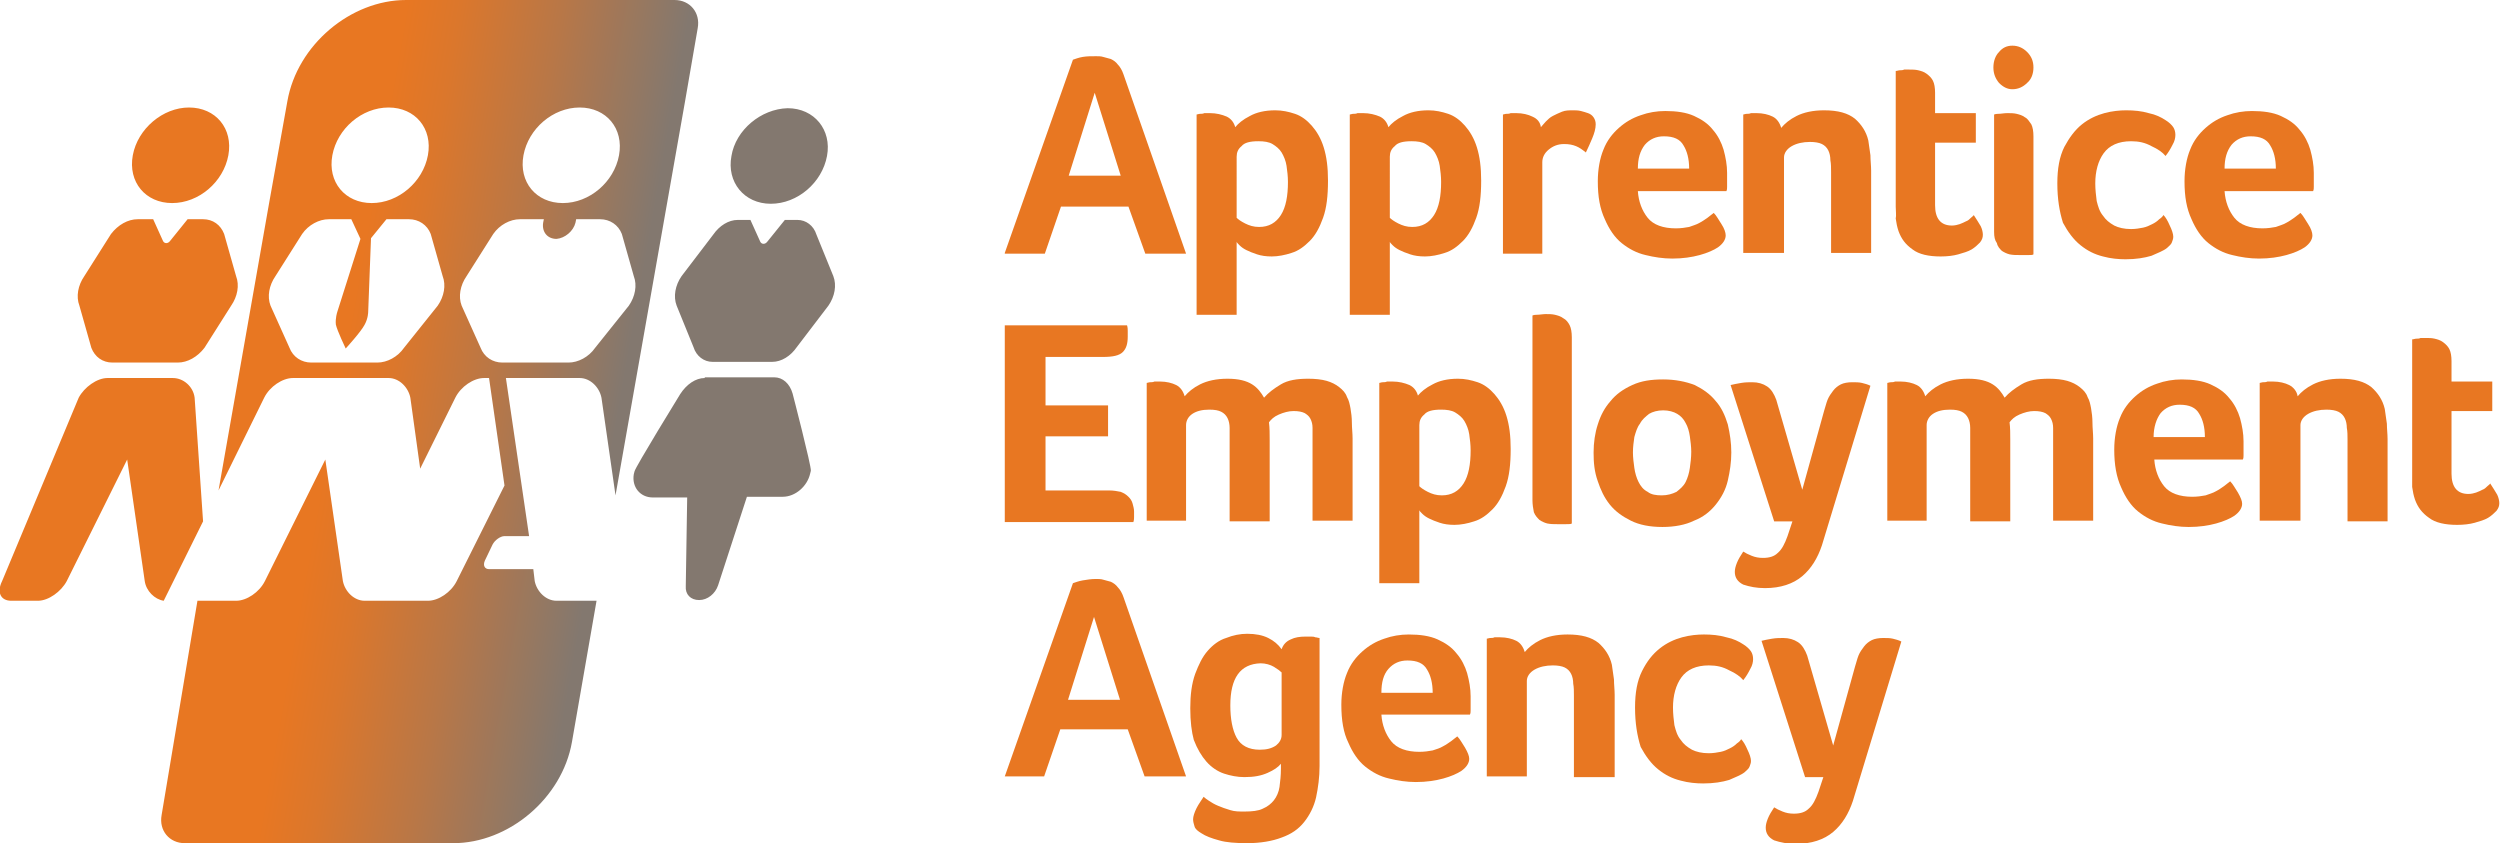 <?xml version="1.0" encoding="utf-8"?>
<!-- Generator: Adobe Illustrator 21.0.2, SVG Export Plug-In . SVG Version: 6.00 Build 0)  -->
<svg version="1.1" xmlns="http://www.w3.org/2000/svg" xmlns:xlink="http://www.w3.org/1999/xlink" x="0px" y="0px"
	 viewBox="0 0 355.8 120" style="enable-background:new 0 0 355.8 120;" xml:space="preserve">
<style type="text/css">
	.st0{clip-path:url(#SVGID_4_);fill:url(#SVGID_5_);}
	.st1{fill:#E87722;}
</style>
<g id="icon">
	<g>
		<defs>
			<rect id="SVGID_1_" x="-139.1" y="-237.5" width="841.9" height="595.3"/>
		</defs>
		<clipPath id="SVGID_2_">
			<use xlink:href="#SVGID_1_"  style="overflow:visible;"/>
		</clipPath>
	</g>
	<g>
		<defs>
			<path id="SVGID_3_" d="M15.3,53.8c-1.5,0-3.3,1.3-4.1,2.8L0.3,82.7c-0.8,1.6-0.2,2.8,1.3,2.8h3.8c1.5,0,3.3-1.3,4.1-2.8l8.6-17.3
				l2.5,17.3c0.2,1.4,1.4,2.6,2.7,2.8l5.6-11.3l-1.2-17.6c-0.2-1.6-1.6-2.8-3.1-2.8H15.3z M100.3,53.8c-1.3,0-2.6,0.9-3.5,2.3
				c0,0-6.4,10.4-6.5,11l-0.1,0.4c-0.3,1.8,0.9,3.3,2.7,3.3h4.9l-0.2,12.6c-0.1,1.2,0.7,2,1.9,2c1.2,0,2.3-0.9,2.7-2.1l4.1-12.6h5.1
				c1.8,0,3.5-1.5,3.9-3.3l0.1-0.4c0.1-0.6-2.6-11-2.6-11c-0.4-1.4-1.4-2.3-2.6-2.3H100.3z M111.7,31.3l-2.5,3.1
				c-0.3,0.4-0.8,0.4-1,0l-1.4-3.1H105c-1.3,0-2.6,0.8-3.5,2.1l-4.5,5.9c-0.9,1.3-1.2,2.9-0.7,4.2l2.4,5.9c0.4,1.3,1.5,2.1,2.7,2.1
				h8.5c1.3,0,2.6-0.8,3.5-2.1l4.5-5.9c0.9-1.3,1.2-2.9,0.7-4.2l-2.4-5.9c-0.4-1.3-1.5-2.1-2.7-2.1H111.7z M26.7,31.2l-2.5,3.1
				c-0.3,0.4-0.8,0.4-1,0l-1.4-3.1h-2.2c-1.4,0-2.8,0.8-3.8,2.1l-3.8,6c-0.9,1.3-1.2,2.9-0.7,4.2l1.7,6c0.5,1.3,1.6,2.1,3,2.1h9.3
				c1.4,0,2.8-0.8,3.8-2.1l3.8-6c0.9-1.3,1.2-2.9,0.7-4.2l-1.7-6c-0.5-1.3-1.6-2.1-3-2.1H26.7z M104.1,22.2
				c-0.7,3.7,1.8,6.8,5.6,6.8c3.8,0,7.3-3,8-6.8c0.7-3.7-1.8-6.8-5.6-6.8C108.3,15.5,104.7,18.5,104.1,22.2 M18.9,22.1
				c-0.7,3.8,1.8,6.8,5.6,6.8c3.8,0,7.3-3,8-6.8c0.7-3.8-1.8-6.8-5.6-6.8C23.2,15.3,19.6,18.3,18.9,22.1 M51.9,46.2
				c0.5-0.9,0.5-1.8,0.5-1.8l0.4-10.5l2.2-2.7h3.2c1.4,0,2.6,0.8,3.1,2.1l1.7,6c0.5,1.3,0.2,2.9-0.7,4.2l-4.8,6
				c-0.9,1.3-2.4,2.1-3.8,2.1h-9.4c-1.4,0-2.6-0.8-3.1-2.1l-2.7-6c-0.5-1.3-0.2-2.9,0.7-4.2l3.8-6c0.9-1.3,2.4-2.1,3.8-2.1H50
				l1.3,2.8L48,44.4c0,0-0.3,0.9-0.2,1.8c0.2,0.9,1.4,3.4,1.4,3.4S51.4,47.2,51.9,46.2 M81.9,31.7l0.1-0.5h3.4
				c1.4,0,2.6,0.8,3.1,2.1l1.7,6c0.5,1.3,0.2,2.9-0.7,4.2l-4.8,6c-0.9,1.3-2.4,2.1-3.8,2.1h-9.4c-1.4,0-2.6-0.8-3.1-2.1l-2.7-6
				c-0.5-1.3-0.2-2.9,0.7-4.2l3.8-6c0.9-1.3,2.4-2.1,3.8-2.1h3.4l-0.1,0.5c-0.2,1.3,0.6,2.3,1.9,2.3C80.4,33.9,81.6,32.9,81.9,31.7
				 M47.3,22.1c0.7-3.8,4.2-6.8,8-6.8c3.8,0,6.3,3,5.6,6.8c-0.7,3.8-4.2,6.8-8,6.8C49.1,28.9,46.6,25.9,47.3,22.1 M74.5,22.1
				c0.7-3.8,4.2-6.8,8-6.8c3.8,0,6.3,3,5.6,6.8c-0.7,3.8-4.2,6.8-8,6.8C76.3,28.9,73.8,25.9,74.5,22.1 M85.6,0H66.7h-8.9
				c-7.9,0-15.5,6.4-16.9,14.4l-2.6,14.5l-7.2,40.9l6.5-13.2c0.8-1.6,2.6-2.8,4.1-2.8h13.6c1.5,0,2.8,1.3,3.1,2.8l1.4,10.1l5-10.1
				c0.8-1.6,2.6-2.8,4.1-2.8h0.7l2.2,15.3L65,82.7c-0.8,1.6-2.6,2.8-4.1,2.8h-9c-1.5,0-2.8-1.3-3.1-2.8l-2.5-17.3l-8.6,17.3
				c-0.8,1.6-2.6,2.8-4.1,2.8h-5.5L23,116c-0.4,2.2,1.1,4,3.3,4h10.4h18.9h8.9c7.9,0,15.5-6.4,16.9-14.4l3.5-20.1h-5.7
				c-1.5,0-2.8-1.3-3.1-2.8L75.9,81h-6.3c-0.6,0-0.9-0.5-0.6-1.2l1.1-2.3c0.3-0.6,1.1-1.2,1.7-1.2h3.5L72,53.8h10.5
				c1.5,0,2.8,1.3,3.1,2.8l2,13.9l9.9-56.1L99.3,4c0.4-2.2-1.1-4-3.3-4H85.6z"/>
		</defs>
		<clipPath id="SVGID_4_">
			<use xlink:href="#SVGID_3_"  style="overflow:visible;"/>
		</clipPath>
		
			<linearGradient id="SVGID_5_" gradientUnits="userSpaceOnUse" x1="-139.09" y1="357.741" x2="-138.081" y2="357.741" gradientTransform="matrix(108.17 19.073 19.073 -108.17 8227.867 41400.289)">
			<stop  offset="0" style="stop-color:#E87722"/>
			<stop  offset="0.383" style="stop-color:#E87722"/>
			<stop  offset="0.452" style="stop-color:#DB772C"/>
			<stop  offset="0.581" style="stop-color:#B87747"/>
			<stop  offset="0.745" style="stop-color:#83786F"/>
			<stop  offset="1" style="stop-color:#83786F"/>
		</linearGradient>
		<polygon class="st0" points="3.2,-20.4 139.6,3.6 115.5,140.4 -20.9,116.4 		"/>
	</g>
</g>
<g id="NEW_text">
	<g>
		<path class="st1" d="M143,74.2V46.3h17.4c0.1,0.3,0.1,0.6,0.1,0.8c0,0.2,0,0.5,0,0.8c0,1-0.2,1.7-0.7,2.2
			c-0.5,0.5-1.4,0.7-2.8,0.7h-8.2v6.9h8.9v4.4h-8.9v7.7h9c0.7,0,1.2,0.1,1.7,0.2c0.5,0.2,0.8,0.4,1.1,0.7c0.3,0.3,0.5,0.6,0.6,1
			c0.1,0.4,0.2,0.7,0.2,1.1c0,0.3,0,0.6,0,0.8c0,0.2,0,0.4-0.1,0.7H143z"/>
		<path class="st1" d="M163.2,74.2V54.5c0.1,0,0.3-0.1,0.5-0.1c0.2,0,0.4,0,0.6-0.1c0.2,0,0.5,0,0.8,0c0.9,0,1.7,0.2,2.3,0.5
			c0.6,0.3,1,0.9,1.2,1.6c0.5-0.6,1.2-1.2,2.2-1.7c1-0.5,2.3-0.8,3.9-0.8c1.6,0,2.7,0.3,3.5,0.8c0.8,0.5,1.3,1.2,1.7,1.9
			c0.6-0.7,1.4-1.3,2.4-1.9c1-0.6,2.3-0.8,3.9-0.8c1,0,1.9,0.1,2.6,0.3c0.7,0.2,1.3,0.5,1.8,0.9c0.5,0.4,0.9,0.8,1.1,1.4
			c0.3,0.5,0.4,1.1,0.5,1.6c0.1,0.6,0.2,1.3,0.2,2.1c0,0.7,0.1,1.5,0.1,2.2v11.7h-5.7V62.6c0-0.6,0-1.2,0-1.7c0-0.5-0.1-0.9-0.3-1.3
			c-0.2-0.4-0.5-0.6-0.8-0.8c-0.4-0.2-0.9-0.3-1.6-0.3c-0.7,0-1.4,0.2-2.1,0.5c-0.7,0.3-1.1,0.7-1.4,1.1c0.1,0.8,0.1,1.6,0.1,2.5
			v11.6h-5.7V62.6c0-0.6,0-1.2,0-1.7c0-0.5-0.1-1-0.3-1.4c-0.2-0.4-0.5-0.7-0.9-0.9c-0.4-0.2-0.9-0.3-1.7-0.3c-1,0-1.8,0.2-2.4,0.6
			c-0.6,0.4-0.9,1-0.9,1.6v13.6H163.2z"/>
		<path class="st1" d="M196.3,83.3V54.5c0.1,0,0.3-0.1,0.5-0.1c0.2,0,0.4,0,0.6-0.1c0.2,0,0.5,0,0.8,0c0.9,0,1.7,0.2,2.4,0.5
			c0.6,0.3,1,0.8,1.2,1.5c0.4-0.5,1.1-1.1,2.1-1.6c0.9-0.5,2.1-0.8,3.6-0.8c1,0,1.9,0.2,2.8,0.5c0.9,0.3,1.7,0.9,2.4,1.7
			c0.7,0.8,1.3,1.8,1.7,3.1c0.4,1.3,0.6,2.8,0.6,4.7c0,2.2-0.2,3.9-0.7,5.3c-0.5,1.4-1.1,2.5-1.9,3.3c-0.8,0.8-1.6,1.4-2.6,1.7
			c-0.9,0.3-1.9,0.5-2.8,0.5c-0.8,0-1.5-0.1-2.1-0.3c-0.6-0.2-1.1-0.4-1.5-0.6c-0.4-0.2-0.7-0.4-1-0.7c-0.2-0.2-0.4-0.4-0.4-0.5
			v10.4H196.3z M202,69.2c0.2,0.2,0.6,0.5,1.2,0.8c0.6,0.3,1.2,0.5,2,0.5c1.4,0,2.4-0.6,3.1-1.7c0.7-1.1,1-2.7,1-4.7
			c0-0.8-0.1-1.6-0.2-2.3c-0.1-0.7-0.4-1.4-0.7-1.9c-0.3-0.5-0.8-0.9-1.3-1.2c-0.5-0.3-1.2-0.4-2-0.4c-1.2,0-2,0.2-2.4,0.7
			c-0.5,0.4-0.7,0.9-0.7,1.5V69.2z"/>
		<path class="st1" d="M218.1,71.2V44.9c0,0,0.2-0.1,0.6-0.1c0.4,0,0.9-0.1,1.3-0.1c0.4,0,0.9,0,1.3,0.1c0.4,0.1,0.8,0.2,1.2,0.5
			c0.4,0.2,0.7,0.6,0.9,1c0.2,0.4,0.3,1,0.3,1.7v26.5c-0.1,0.1-0.4,0.1-0.8,0.1c-0.4,0-0.8,0-1.3,0c-0.5,0-0.9,0-1.4-0.1
			c-0.4-0.1-0.8-0.3-1.1-0.5c-0.3-0.3-0.6-0.6-0.8-1.1C218.2,72.4,218.1,71.8,218.1,71.2z"/>
		<path class="st1" d="M226.8,64.4c0-1.4,0.2-2.8,0.6-4c0.4-1.3,1-2.4,1.8-3.3c0.8-1,1.8-1.7,3.1-2.3c1.3-0.6,2.7-0.8,4.4-0.8
			c1.7,0,3.2,0.3,4.5,0.8c1.2,0.6,2.2,1.3,3,2.3c0.8,0.9,1.3,2,1.7,3.3c0.3,1.3,0.5,2.6,0.5,4s-0.2,2.7-0.5,4
			c-0.3,1.3-0.9,2.4-1.7,3.4c-0.8,1-1.8,1.8-3.1,2.3c-1.2,0.6-2.8,0.9-4.5,0.9c-1.8,0-3.3-0.3-4.5-0.9s-2.2-1.3-3-2.3
			c-0.8-1-1.3-2.1-1.7-3.3C226.9,67.1,226.8,65.8,226.8,64.4z M232.6,62.2c-0.1,0.7-0.2,1.4-0.2,2.2c0,0.7,0.1,1.5,0.2,2.2
			c0.1,0.7,0.3,1.4,0.6,2c0.3,0.6,0.7,1.1,1.3,1.4c0.5,0.4,1.2,0.5,2,0.5c0.8,0,1.5-0.2,2.1-0.5c0.5-0.4,1-0.8,1.3-1.4
			c0.3-0.6,0.5-1.3,0.6-2c0.1-0.7,0.2-1.5,0.2-2.3c0-0.7-0.1-1.5-0.2-2.2c-0.1-0.7-0.3-1.4-0.6-1.9c-0.3-0.6-0.7-1-1.2-1.3
			c-0.5-0.3-1.2-0.5-2-0.5c-0.8,0-1.5,0.2-2,0.5c-0.5,0.4-1,0.8-1.3,1.4C233,60.8,232.8,61.5,232.6,62.2z"/>
		<path class="st1" d="M246.3,54.8c0.4-0.1,0.9-0.2,1.5-0.3c0.6-0.1,1.1-0.1,1.6-0.1c0.8,0,1.5,0.2,2.1,0.6c0.6,0.4,1,1.1,1.3,1.9
			l3.7,12.8l3.1-11.2c0.2-0.6,0.3-1.1,0.5-1.6c0.2-0.5,0.5-0.9,0.8-1.3c0.3-0.4,0.7-0.7,1.1-0.9c0.4-0.2,1-0.3,1.6-0.3
			c0.5,0,1,0,1.4,0.1c0.4,0.1,0.8,0.2,1.2,0.4l-6.9,22.7c-0.6,1.8-1.5,3.3-2.8,4.4c-1.3,1.1-3.1,1.7-5.3,1.7c-1.2,0-2.2-0.2-3.1-0.5
			c-0.8-0.4-1.2-1-1.2-1.8c0-0.4,0.1-0.8,0.3-1.3c0.2-0.5,0.5-1,0.9-1.6c0.3,0.2,0.7,0.4,1.2,0.6c0.5,0.2,1,0.3,1.6,0.3
			c0.9,0,1.6-0.2,2.1-0.7c0.6-0.5,1-1.3,1.4-2.4l0.7-2.1h-2.6L246.3,54.8z"/>
		<path class="st1" d="M268.6,74.2V54.5c0.1,0,0.3-0.1,0.5-0.1c0.2,0,0.4,0,0.6-0.1c0.2,0,0.5,0,0.8,0c0.9,0,1.7,0.2,2.3,0.5
			c0.6,0.3,1,0.9,1.2,1.6c0.5-0.6,1.2-1.2,2.2-1.7c1-0.5,2.3-0.8,3.9-0.8c1.6,0,2.7,0.3,3.5,0.8c0.8,0.5,1.3,1.2,1.7,1.9
			c0.6-0.7,1.4-1.3,2.4-1.9c1-0.6,2.3-0.8,3.9-0.8c1,0,1.9,0.1,2.6,0.3c0.7,0.2,1.3,0.5,1.8,0.9c0.5,0.4,0.9,0.8,1.1,1.4
			c0.3,0.5,0.4,1.1,0.5,1.6c0.1,0.6,0.2,1.3,0.2,2.1c0,0.7,0.1,1.5,0.1,2.2v11.7h-5.7V62.6c0-0.6,0-1.2,0-1.7c0-0.5-0.1-0.9-0.3-1.3
			c-0.2-0.4-0.5-0.6-0.8-0.8c-0.4-0.2-0.9-0.3-1.6-0.3c-0.7,0-1.4,0.2-2.1,0.5c-0.7,0.3-1.1,0.7-1.4,1.1c0.1,0.8,0.1,1.6,0.1,2.5
			v11.6h-5.7V62.6c0-0.6,0-1.2,0-1.7c0-0.5-0.1-1-0.3-1.4c-0.2-0.4-0.5-0.7-0.9-0.9c-0.4-0.2-0.9-0.3-1.7-0.3c-1,0-1.8,0.2-2.4,0.6
			c-0.6,0.4-0.9,1-0.9,1.6v13.6H268.6z"/>
		<path class="st1" d="M300.9,64c0-1.7,0.3-3.3,0.8-4.5c0.5-1.3,1.3-2.3,2.2-3.1c0.9-0.8,1.9-1.4,3.1-1.8c1.1-0.4,2.3-0.6,3.5-0.6
			c1.6,0,3,0.2,4.1,0.7c1.1,0.5,2,1.1,2.7,2c0.7,0.8,1.2,1.8,1.5,2.8c0.3,1.1,0.5,2.2,0.5,3.3v0.6c0,0.2,0,0.5,0,0.7l0,0.7
			c0,0.2,0,0.4-0.1,0.6h-12.6c0.1,1.5,0.6,2.8,1.4,3.8c0.8,1,2.2,1.5,4,1.5c0.7,0,1.4-0.1,1.9-0.2c0.5-0.2,1-0.3,1.5-0.6
			c0.4-0.2,0.8-0.5,1.1-0.7l0.9-0.7c0.4,0.4,0.7,1,1.1,1.6c0.4,0.7,0.6,1.2,0.6,1.6c0,0.6-0.4,1.2-1.1,1.7c-0.6,0.4-1.5,0.8-2.6,1.1
			c-1.1,0.3-2.4,0.5-3.9,0.5c-1.3,0-2.6-0.2-3.8-0.5c-1.3-0.3-2.4-0.9-3.4-1.7c-1-0.8-1.8-2-2.4-3.4C301.2,67.9,300.9,66.1,300.9,64
			z M306.5,62.2h7.3c0-1.4-0.3-2.5-0.8-3.3c-0.5-0.9-1.4-1.3-2.8-1.3c-1.1,0-2,0.4-2.7,1.2C306.9,59.6,306.5,60.8,306.5,62.2z"/>
		<path class="st1" d="M321.6,74.2V54.5c0.1,0,0.3-0.1,0.5-0.1c0.2,0,0.4,0,0.6-0.1c0.2,0,0.5,0,0.8,0c0.9,0,1.7,0.2,2.3,0.5
			c0.6,0.3,1.1,0.9,1.2,1.6c0.5-0.6,1.2-1.2,2.2-1.7c1-0.5,2.3-0.8,3.9-0.8c2,0,3.4,0.4,4.4,1.2c0.9,0.8,1.6,1.8,1.9,3.1
			c0.1,0.6,0.2,1.3,0.3,2.1c0,0.7,0.1,1.5,0.1,2.2v11.7h-5.7V62.6c0-0.6,0-1.2-0.1-1.7c0-0.5-0.1-1-0.3-1.4
			c-0.2-0.4-0.5-0.7-0.9-0.9c-0.4-0.2-1-0.3-1.7-0.3c-1,0-1.9,0.2-2.6,0.6c-0.7,0.4-1.1,1-1.1,1.6v13.6H321.6z"/>
		<path class="st1" d="M343.3,67.6V48.3c0.2,0,0.4-0.1,0.6-0.1c0.2,0,0.4,0,0.6-0.1c0.2,0,0.4,0,0.7,0c0.4,0,0.9,0,1.3,0.1
			c0.4,0.1,0.8,0.2,1.2,0.5c0.4,0.3,0.7,0.6,0.9,1c0.2,0.4,0.3,1,0.3,1.7v2.9h5.8v4.2h-5.8v8.9c0,1.9,0.8,2.9,2.4,2.9
			c0.4,0,0.8-0.1,1.1-0.2c0.3-0.1,0.7-0.3,0.9-0.4c0.3-0.1,0.5-0.3,0.7-0.5c0.2-0.2,0.4-0.3,0.4-0.4c0.4,0.6,0.7,1.1,1,1.6
			c0.2,0.4,0.3,0.9,0.3,1.2c0,0.4-0.1,0.7-0.4,1.1c-0.3,0.3-0.7,0.7-1.2,1c-0.5,0.3-1.2,0.5-1.9,0.7c-0.7,0.2-1.6,0.3-2.5,0.3
			c-1.7,0-3.1-0.3-4-1c-1-0.7-1.6-1.5-2-2.6c-0.2-0.6-0.3-1.1-0.4-1.8C343.3,68.8,343.3,68.2,343.3,67.6z"/>
	</g>
	<g>
		<path class="st1" d="M143,36l9.7-27.5c0.3-0.1,0.8-0.3,1.4-0.4C154.7,8,155.3,8,156,8c0.3,0,0.7,0,1,0.1c0.4,0.1,0.7,0.2,1.1,0.3
			c0.4,0.2,0.7,0.4,1,0.8c0.3,0.3,0.6,0.8,0.8,1.4l8.9,25.5H163l-2.4-6.7H151l-2.3,6.7H143z M152.1,25h7.4l-3.7-11.8L152.1,25z"/>
		<path class="st1" d="M170.3,45.1V16.3c0.1,0,0.3-0.1,0.5-0.1c0.2,0,0.4,0,0.6-0.1c0.2,0,0.5,0,0.8,0c0.9,0,1.7,0.2,2.4,0.5
			c0.6,0.3,1,0.8,1.2,1.5c0.4-0.5,1.1-1.1,2.1-1.6c0.9-0.5,2.1-0.8,3.6-0.8c1,0,1.9,0.2,2.8,0.5c0.9,0.3,1.7,0.9,2.4,1.7
			c0.7,0.8,1.3,1.8,1.7,3.1c0.4,1.3,0.6,2.8,0.6,4.7c0,2.2-0.2,3.9-0.7,5.3c-0.5,1.4-1.1,2.5-1.9,3.3c-0.8,0.8-1.6,1.4-2.6,1.7
			c-0.9,0.3-1.9,0.5-2.8,0.5c-0.8,0-1.5-0.1-2.1-0.3c-0.6-0.2-1.1-0.4-1.5-0.6c-0.4-0.2-0.7-0.4-1-0.7c-0.2-0.2-0.4-0.4-0.4-0.5
			v10.4H170.3z M176,31c0.2,0.2,0.6,0.5,1.2,0.8s1.2,0.5,2,0.5c1.4,0,2.4-0.6,3.1-1.7c0.7-1.1,1-2.7,1-4.7c0-0.8-0.1-1.6-0.2-2.3
			c-0.1-0.7-0.4-1.4-0.7-1.9c-0.3-0.5-0.8-0.9-1.3-1.2c-0.5-0.3-1.2-0.4-2-0.4c-1.2,0-2,0.2-2.4,0.7c-0.5,0.4-0.7,0.9-0.7,1.5V31z"
			/>
		<path class="st1" d="M192.1,45.1V16.3c0.1,0,0.3-0.1,0.5-0.1c0.2,0,0.4,0,0.6-0.1c0.2,0,0.5,0,0.8,0c0.9,0,1.7,0.2,2.4,0.5
			c0.6,0.3,1,0.8,1.2,1.5c0.4-0.5,1.1-1.1,2.1-1.6c0.9-0.5,2.1-0.8,3.6-0.8c1,0,1.9,0.2,2.8,0.5c0.9,0.3,1.7,0.9,2.4,1.7
			c0.7,0.8,1.3,1.8,1.7,3.1c0.4,1.3,0.6,2.8,0.6,4.7c0,2.2-0.2,3.9-0.7,5.3c-0.5,1.4-1.1,2.5-1.9,3.3c-0.8,0.8-1.6,1.4-2.6,1.7
			c-0.9,0.3-1.9,0.5-2.8,0.5c-0.8,0-1.5-0.1-2.1-0.3c-0.6-0.2-1.1-0.4-1.5-0.6c-0.4-0.2-0.7-0.4-1-0.7c-0.2-0.2-0.4-0.4-0.4-0.5
			v10.4H192.1z M197.8,31c0.2,0.2,0.6,0.5,1.2,0.8s1.2,0.5,2,0.5c1.4,0,2.4-0.6,3.1-1.7c0.7-1.1,1-2.7,1-4.7c0-0.8-0.1-1.6-0.2-2.3
			c-0.1-0.7-0.4-1.4-0.7-1.9c-0.3-0.5-0.8-0.9-1.3-1.2c-0.5-0.3-1.2-0.4-2-0.4c-1.2,0-2,0.2-2.4,0.7c-0.5,0.4-0.7,0.9-0.7,1.5V31z"
			/>
		<path class="st1" d="M213.9,36V16.3c0.1,0,0.3-0.1,0.5-0.1c0.2,0,0.4,0,0.6-0.1c0.2,0,0.5,0,0.8,0c0.9,0,1.7,0.2,2.3,0.5
			c0.7,0.3,1.1,0.8,1.2,1.5c0.2-0.2,0.4-0.5,0.7-0.8c0.3-0.3,0.6-0.6,1-0.8c0.4-0.2,0.8-0.4,1.3-0.6c0.5-0.2,1-0.2,1.6-0.2
			c0.3,0,0.7,0,1.1,0.1c0.4,0.1,0.7,0.2,1,0.3c0.3,0.1,0.6,0.3,0.8,0.6c0.2,0.3,0.3,0.6,0.3,1c0,0.6-0.2,1.3-0.5,2s-0.6,1.4-0.9,2
			c-0.5-0.4-0.9-0.7-1.4-0.9c-0.5-0.2-1-0.3-1.7-0.3c-0.9,0-1.6,0.3-2.2,0.8c-0.6,0.5-0.9,1.1-0.9,1.8v13H213.9z"/>
		<path class="st1" d="M227.4,25.8c0-1.7,0.3-3.3,0.8-4.5c0.5-1.3,1.3-2.3,2.2-3.1c0.9-0.8,1.9-1.4,3.1-1.8c1.1-0.4,2.3-0.6,3.5-0.6
			c1.6,0,3,0.2,4.1,0.7c1.1,0.5,2,1.1,2.7,2c0.7,0.8,1.2,1.8,1.5,2.8c0.3,1.1,0.5,2.2,0.5,3.3v0.6c0,0.2,0,0.5,0,0.7l0,0.7
			c0,0.2,0,0.4-0.1,0.6h-12.6c0.1,1.5,0.6,2.8,1.4,3.8c0.8,1,2.2,1.5,4,1.5c0.7,0,1.4-0.1,1.9-0.2c0.5-0.2,1-0.3,1.5-0.6
			c0.4-0.2,0.8-0.5,1.1-0.7l0.9-0.7c0.4,0.4,0.7,1,1.1,1.6c0.4,0.6,0.6,1.2,0.6,1.6c0,0.6-0.4,1.2-1.1,1.7c-0.6,0.4-1.5,0.8-2.6,1.1
			c-1.1,0.3-2.4,0.5-3.9,0.5c-1.3,0-2.6-0.2-3.8-0.5c-1.3-0.3-2.4-0.9-3.4-1.7c-1-0.8-1.8-2-2.4-3.4C227.7,29.7,227.4,28,227.4,25.8
			z M233.1,24h7.3c0-1.4-0.3-2.5-0.8-3.3c-0.5-0.9-1.4-1.3-2.8-1.3c-1.1,0-2,0.4-2.7,1.2C233.4,21.5,233.1,22.6,233.1,24z"/>
		<path class="st1" d="M248.1,36V16.3c0.1,0,0.3-0.1,0.5-0.1c0.2,0,0.4,0,0.6-0.1c0.2,0,0.5,0,0.8,0c0.9,0,1.7,0.2,2.3,0.5
			c0.6,0.3,1,0.9,1.2,1.6c0.5-0.6,1.2-1.2,2.2-1.7c1-0.5,2.3-0.8,3.9-0.8c2,0,3.4,0.4,4.4,1.2c0.9,0.8,1.6,1.8,1.9,3.1
			c0.1,0.6,0.2,1.3,0.3,2.1c0,0.7,0.1,1.5,0.1,2.2V36h-5.7V24.5c0-0.6,0-1.2-0.1-1.7c0-0.5-0.1-1-0.3-1.4c-0.2-0.4-0.5-0.7-0.9-0.9
			c-0.4-0.2-1-0.3-1.7-0.3c-1,0-1.9,0.2-2.6,0.6c-0.7,0.4-1.1,1-1.1,1.6V36H248.1z"/>
		<path class="st1" d="M269.8,29.4V10.1c0.2,0,0.4-0.1,0.6-0.1c0.2,0,0.4,0,0.6-0.1c0.2,0,0.4,0,0.7,0c0.4,0,0.9,0,1.3,0.1
			c0.4,0.1,0.8,0.2,1.2,0.5c0.4,0.3,0.7,0.6,0.9,1c0.2,0.4,0.3,1,0.3,1.7v2.9h5.8v4.2h-5.8v8.9c0,1.9,0.8,2.9,2.4,2.9
			c0.4,0,0.8-0.1,1.1-0.2c0.3-0.1,0.7-0.3,0.9-0.4c0.3-0.1,0.5-0.3,0.7-0.5c0.2-0.2,0.4-0.3,0.4-0.4c0.4,0.6,0.7,1.1,1,1.6
			c0.2,0.4,0.3,0.9,0.3,1.2c0,0.4-0.1,0.7-0.4,1.1c-0.3,0.3-0.7,0.7-1.2,1c-0.5,0.3-1.2,0.5-1.9,0.7c-0.7,0.2-1.6,0.3-2.5,0.3
			c-1.7,0-3.1-0.3-4-1c-1-0.7-1.6-1.5-2-2.6c-0.2-0.6-0.3-1.1-0.4-1.8C269.9,30.7,269.8,30,269.8,29.4z"/>
		<path class="st1" d="M284.5,11.8c-0.5-0.6-0.8-1.3-0.8-2.2c0-0.9,0.3-1.7,0.8-2.2c0.5-0.6,1.1-0.9,1.9-0.9c0.8,0,1.5,0.3,2.1,0.9
			c0.6,0.6,0.9,1.3,0.9,2.2c0,0.9-0.3,1.7-0.9,2.2c-0.6,0.6-1.3,0.9-2.1,0.9C285.7,12.7,285.1,12.4,284.5,11.8z M283.8,33V16.3
			c0,0,0.2-0.1,0.6-0.1c0.4,0,0.8-0.1,1.3-0.1c0.4,0,0.9,0,1.3,0.1c0.4,0.1,0.8,0.2,1.2,0.5c0.4,0.2,0.6,0.6,0.9,1
			c0.2,0.4,0.3,1,0.3,1.7v16.8c-0.1,0.1-0.4,0.1-0.7,0.1c-0.4,0-0.8,0-1.2,0c-0.6,0-1,0-1.5-0.1c-0.4-0.1-0.8-0.3-1.1-0.5
			c-0.3-0.3-0.6-0.6-0.7-1.1C283.9,34.2,283.8,33.7,283.8,33z"/>
		<path class="st1" d="M292.8,26.1c0-2.1,0.3-3.8,1-5.2c0.7-1.3,1.5-2.4,2.5-3.2c1-0.8,2.1-1.3,3.2-1.6c1.1-0.3,2.2-0.4,3.1-0.4
			c1.1,0,2.2,0.1,3.2,0.4c1,0.2,1.8,0.6,2.4,1c0.5,0.3,0.9,0.7,1.1,1c0.2,0.3,0.3,0.7,0.3,1.1c0,0.4-0.1,0.9-0.4,1.4
			c-0.3,0.6-0.6,1.1-1,1.6c-0.4-0.5-1.1-1-2-1.4c-0.9-0.5-1.8-0.7-2.9-0.7c-1.8,0-3.1,0.6-3.9,1.7c-0.8,1.1-1.2,2.6-1.2,4.3
			c0,0.9,0.1,1.7,0.2,2.5c0.2,0.8,0.4,1.5,0.9,2.1c0.4,0.6,0.9,1,1.6,1.4c0.6,0.3,1.4,0.5,2.4,0.5c0.6,0,1.2-0.1,1.7-0.2
			c0.5-0.1,0.9-0.3,1.3-0.5c0.4-0.2,0.7-0.4,1-0.7c0.3-0.2,0.5-0.4,0.6-0.6c0.3,0.3,0.6,0.8,0.9,1.5c0.3,0.6,0.5,1.2,0.5,1.6
			c0,0.3-0.1,0.5-0.2,0.8c-0.1,0.3-0.4,0.5-0.7,0.8c-0.5,0.4-1.3,0.7-2.2,1.1c-1,0.3-2.2,0.5-3.7,0.5c-1,0-2.1-0.1-3.2-0.4
			c-1.2-0.3-2.2-0.8-3.2-1.6c-1-0.8-1.8-1.9-2.5-3.2C293.1,30.1,292.8,28.3,292.8,26.1z"/>
		<path class="st1" d="M310.9,25.8c0-1.7,0.3-3.3,0.8-4.5c0.5-1.3,1.3-2.3,2.2-3.1c0.9-0.8,1.9-1.4,3.1-1.8c1.1-0.4,2.3-0.6,3.5-0.6
			c1.6,0,3,0.2,4.1,0.7c1.1,0.5,2,1.1,2.7,2c0.7,0.8,1.2,1.8,1.5,2.8c0.3,1.1,0.5,2.2,0.5,3.3v0.6c0,0.2,0,0.5,0,0.7l0,0.7
			c0,0.2,0,0.4-0.1,0.6h-12.6c0.1,1.5,0.6,2.8,1.4,3.8c0.8,1,2.2,1.5,4,1.5c0.7,0,1.4-0.1,1.9-0.2c0.5-0.2,1-0.3,1.5-0.6
			c0.4-0.2,0.8-0.5,1.1-0.7l0.9-0.7c0.4,0.4,0.7,1,1.1,1.6c0.4,0.6,0.6,1.2,0.6,1.6c0,0.6-0.4,1.2-1.1,1.7c-0.6,0.4-1.5,0.8-2.6,1.1
			c-1.1,0.3-2.4,0.5-3.9,0.5c-1.3,0-2.6-0.2-3.8-0.5c-1.3-0.3-2.4-0.9-3.4-1.7c-1-0.8-1.8-2-2.4-3.4C311.2,29.7,310.9,28,310.9,25.8
			z M316.6,24h7.3c0-1.4-0.3-2.5-0.8-3.3c-0.5-0.9-1.4-1.3-2.8-1.3c-1.1,0-2,0.4-2.7,1.2C316.9,21.5,316.6,22.6,316.6,24z"/>
	</g>
	<g>
		<path class="st1" d="M143,110.5l9.7-27.5c0.3-0.1,0.8-0.3,1.4-0.4c0.6-0.1,1.2-0.2,1.9-0.2c0.3,0,0.7,0,1,0.1
			c0.4,0.1,0.7,0.2,1.1,0.3c0.4,0.2,0.7,0.4,1,0.8c0.3,0.3,0.6,0.8,0.8,1.4l8.9,25.5h-5.9l-2.4-6.7h-9.6l-2.3,6.7H143z M152,99.6
			h7.4l-3.7-11.8L152,99.6z"/>
		<path class="st1" d="M169.4,100.8c0-1.9,0.2-3.5,0.7-4.9c0.5-1.3,1-2.4,1.8-3.3c0.7-0.8,1.6-1.5,2.6-1.8c1-0.4,2-0.6,3-0.6
			c1.2,0,2.2,0.2,3,0.6c0.8,0.4,1.4,0.9,1.9,1.6c0.2-0.6,0.6-1.1,1.3-1.4c0.6-0.3,1.3-0.4,2.1-0.4c0.2,0,0.5,0,0.7,0
			c0.3,0,0.5,0,0.7,0.1c0.2,0,0.4,0.1,0.6,0.1V109c0,1.6-0.2,3.1-0.5,4.5c-0.3,1.3-0.9,2.5-1.7,3.5c-0.8,1-1.8,1.7-3.2,2.2
			c-1.3,0.5-3,0.8-4.9,0.8c-1.6,0-3-0.1-4-0.4c-1.1-0.3-1.9-0.6-2.5-1c-0.5-0.3-0.9-0.6-1-1c-0.1-0.3-0.2-0.7-0.2-1
			c0-0.4,0.2-1,0.5-1.6c0.3-0.6,0.7-1.1,1-1.6c0.2,0.2,0.5,0.4,0.8,0.6c0.3,0.2,0.8,0.5,1.3,0.7c0.5,0.2,1,0.4,1.7,0.6
			c0.6,0.2,1.3,0.2,2,0.2c1.1,0,2-0.1,2.6-0.4c0.7-0.3,1.2-0.7,1.6-1.2c0.4-0.5,0.7-1.2,0.8-1.9c0.1-0.8,0.2-1.6,0.2-2.6v-0.7
			c-0.4,0.5-1,0.9-1.9,1.3c-0.9,0.4-1.9,0.6-3.3,0.6c-1,0-2-0.2-2.9-0.5c-0.9-0.3-1.8-0.9-2.5-1.7c-0.7-0.8-1.3-1.8-1.8-3.1
			C169.6,104.2,169.4,102.7,169.4,100.8z M175.1,100.4c0,1.9,0.3,3.5,0.9,4.6s1.7,1.7,3.3,1.7c1,0,1.7-0.2,2.3-0.6
			c0.5-0.4,0.8-0.9,0.8-1.5v-8.9c-0.2-0.2-0.6-0.5-1.1-0.8c-0.5-0.3-1.2-0.5-1.9-0.5C176.5,94.5,175.1,96.5,175.1,100.4z"/>
		<path class="st1" d="M190.9,100.3c0-1.7,0.3-3.3,0.8-4.5c0.5-1.3,1.3-2.3,2.2-3.1c0.9-0.8,1.9-1.4,3.1-1.8
			c1.1-0.4,2.3-0.6,3.5-0.6c1.6,0,3,0.2,4.1,0.7c1.1,0.5,2,1.1,2.7,2c0.7,0.8,1.2,1.8,1.5,2.8c0.3,1.1,0.5,2.2,0.5,3.3v0.6
			c0,0.2,0,0.5,0,0.7l0,0.7c0,0.2,0,0.4-0.1,0.6h-12.6c0.1,1.5,0.6,2.8,1.4,3.8c0.8,1,2.2,1.5,4,1.5c0.7,0,1.4-0.1,1.9-0.2
			c0.6-0.2,1-0.3,1.5-0.6c0.4-0.2,0.8-0.5,1.1-0.7l0.9-0.7c0.4,0.4,0.7,1,1.1,1.6c0.4,0.7,0.6,1.2,0.6,1.6c0,0.6-0.4,1.2-1.1,1.7
			c-0.6,0.4-1.5,0.8-2.6,1.1c-1.1,0.3-2.4,0.5-3.9,0.5c-1.3,0-2.6-0.2-3.8-0.5c-1.3-0.3-2.4-0.9-3.4-1.7c-1-0.8-1.8-2-2.4-3.4
			C191.2,104.3,190.9,102.5,190.9,100.3z M196.6,98.6h7.3c0-1.4-0.3-2.5-0.8-3.3c-0.5-0.9-1.4-1.3-2.8-1.3c-1.1,0-2,0.4-2.7,1.2
			C196.9,96,196.6,97.1,196.6,98.6z"/>
		<path class="st1" d="M211.6,110.5V90.9c0.1,0,0.3-0.1,0.5-0.1c0.2,0,0.4,0,0.6-0.1c0.2,0,0.5,0,0.8,0c0.9,0,1.7,0.2,2.3,0.5
			c0.6,0.3,1,0.9,1.2,1.6c0.5-0.6,1.2-1.2,2.2-1.7c1-0.5,2.3-0.8,3.9-0.8c2,0,3.4,0.4,4.4,1.2c0.9,0.8,1.6,1.8,1.9,3.1
			c0.1,0.6,0.2,1.3,0.3,2.1c0,0.7,0.1,1.5,0.1,2.2v11.7H224V99c0-0.6,0-1.2-0.1-1.7c0-0.5-0.1-1-0.3-1.4c-0.2-0.4-0.5-0.7-0.9-0.9
			c-0.4-0.2-1-0.3-1.7-0.3c-1,0-1.9,0.2-2.6,0.6c-0.7,0.4-1.1,1-1.1,1.6v13.6H211.6z"/>
		<path class="st1" d="M232.7,100.7c0-2.1,0.3-3.8,1-5.2s1.5-2.4,2.5-3.2c1-0.8,2.1-1.3,3.2-1.6c1.1-0.3,2.2-0.4,3.1-0.4
			c1.1,0,2.2,0.1,3.2,0.4c1,0.2,1.8,0.6,2.4,1c0.5,0.3,0.9,0.7,1.1,1c0.2,0.3,0.3,0.7,0.3,1.1c0,0.4-0.1,0.9-0.4,1.4
			c-0.3,0.6-0.6,1.1-1,1.6c-0.4-0.5-1.1-1-2-1.4c-0.9-0.5-1.8-0.7-2.9-0.7c-1.8,0-3.1,0.6-3.9,1.7c-0.8,1.1-1.2,2.6-1.2,4.3
			c0,0.9,0.1,1.7,0.2,2.5c0.2,0.8,0.4,1.5,0.9,2.1c0.4,0.6,0.9,1,1.6,1.4c0.6,0.3,1.4,0.5,2.4,0.5c0.6,0,1.2-0.1,1.7-0.2
			c0.5-0.1,0.9-0.3,1.3-0.5c0.4-0.2,0.7-0.4,1-0.7c0.3-0.2,0.5-0.4,0.6-0.6c0.3,0.3,0.6,0.8,0.9,1.5c0.3,0.6,0.5,1.2,0.5,1.6
			c0,0.3-0.1,0.5-0.2,0.8c-0.1,0.3-0.4,0.5-0.7,0.8c-0.5,0.4-1.3,0.7-2.2,1.1c-1,0.3-2.2,0.5-3.7,0.5c-1,0-2.1-0.1-3.2-0.4
			c-1.2-0.3-2.2-0.8-3.2-1.6c-1-0.8-1.8-1.9-2.5-3.2C233,104.7,232.7,102.9,232.7,100.7z"/>
		<path class="st1" d="M250.7,91.2c0.4-0.1,0.9-0.2,1.5-0.3c0.6-0.1,1.1-0.1,1.6-0.1c0.8,0,1.5,0.2,2.1,0.6c0.6,0.4,1,1.1,1.3,1.9
			l3.7,12.8l3.1-11.2c0.2-0.6,0.3-1.1,0.5-1.6c0.2-0.5,0.5-0.9,0.8-1.3c0.3-0.4,0.7-0.7,1.1-0.9c0.4-0.2,1-0.3,1.6-0.3
			c0.5,0,1,0,1.4,0.1c0.4,0.1,0.8,0.2,1.2,0.4l-6.9,22.7c-0.6,1.8-1.5,3.3-2.8,4.4c-1.3,1.1-3.1,1.7-5.3,1.7c-1.2,0-2.2-0.2-3.1-0.5
			c-0.8-0.4-1.2-1-1.2-1.8c0-0.4,0.1-0.8,0.3-1.3c0.2-0.5,0.5-1,0.9-1.6c0.3,0.2,0.7,0.4,1.2,0.6c0.5,0.2,1,0.3,1.6,0.3
			c0.9,0,1.6-0.2,2.1-0.7c0.6-0.5,1-1.3,1.4-2.4l0.7-2.1h-2.6L250.7,91.2z"/>
	</g>
</g>
<g id="grid_lines">
</g>
</svg>
